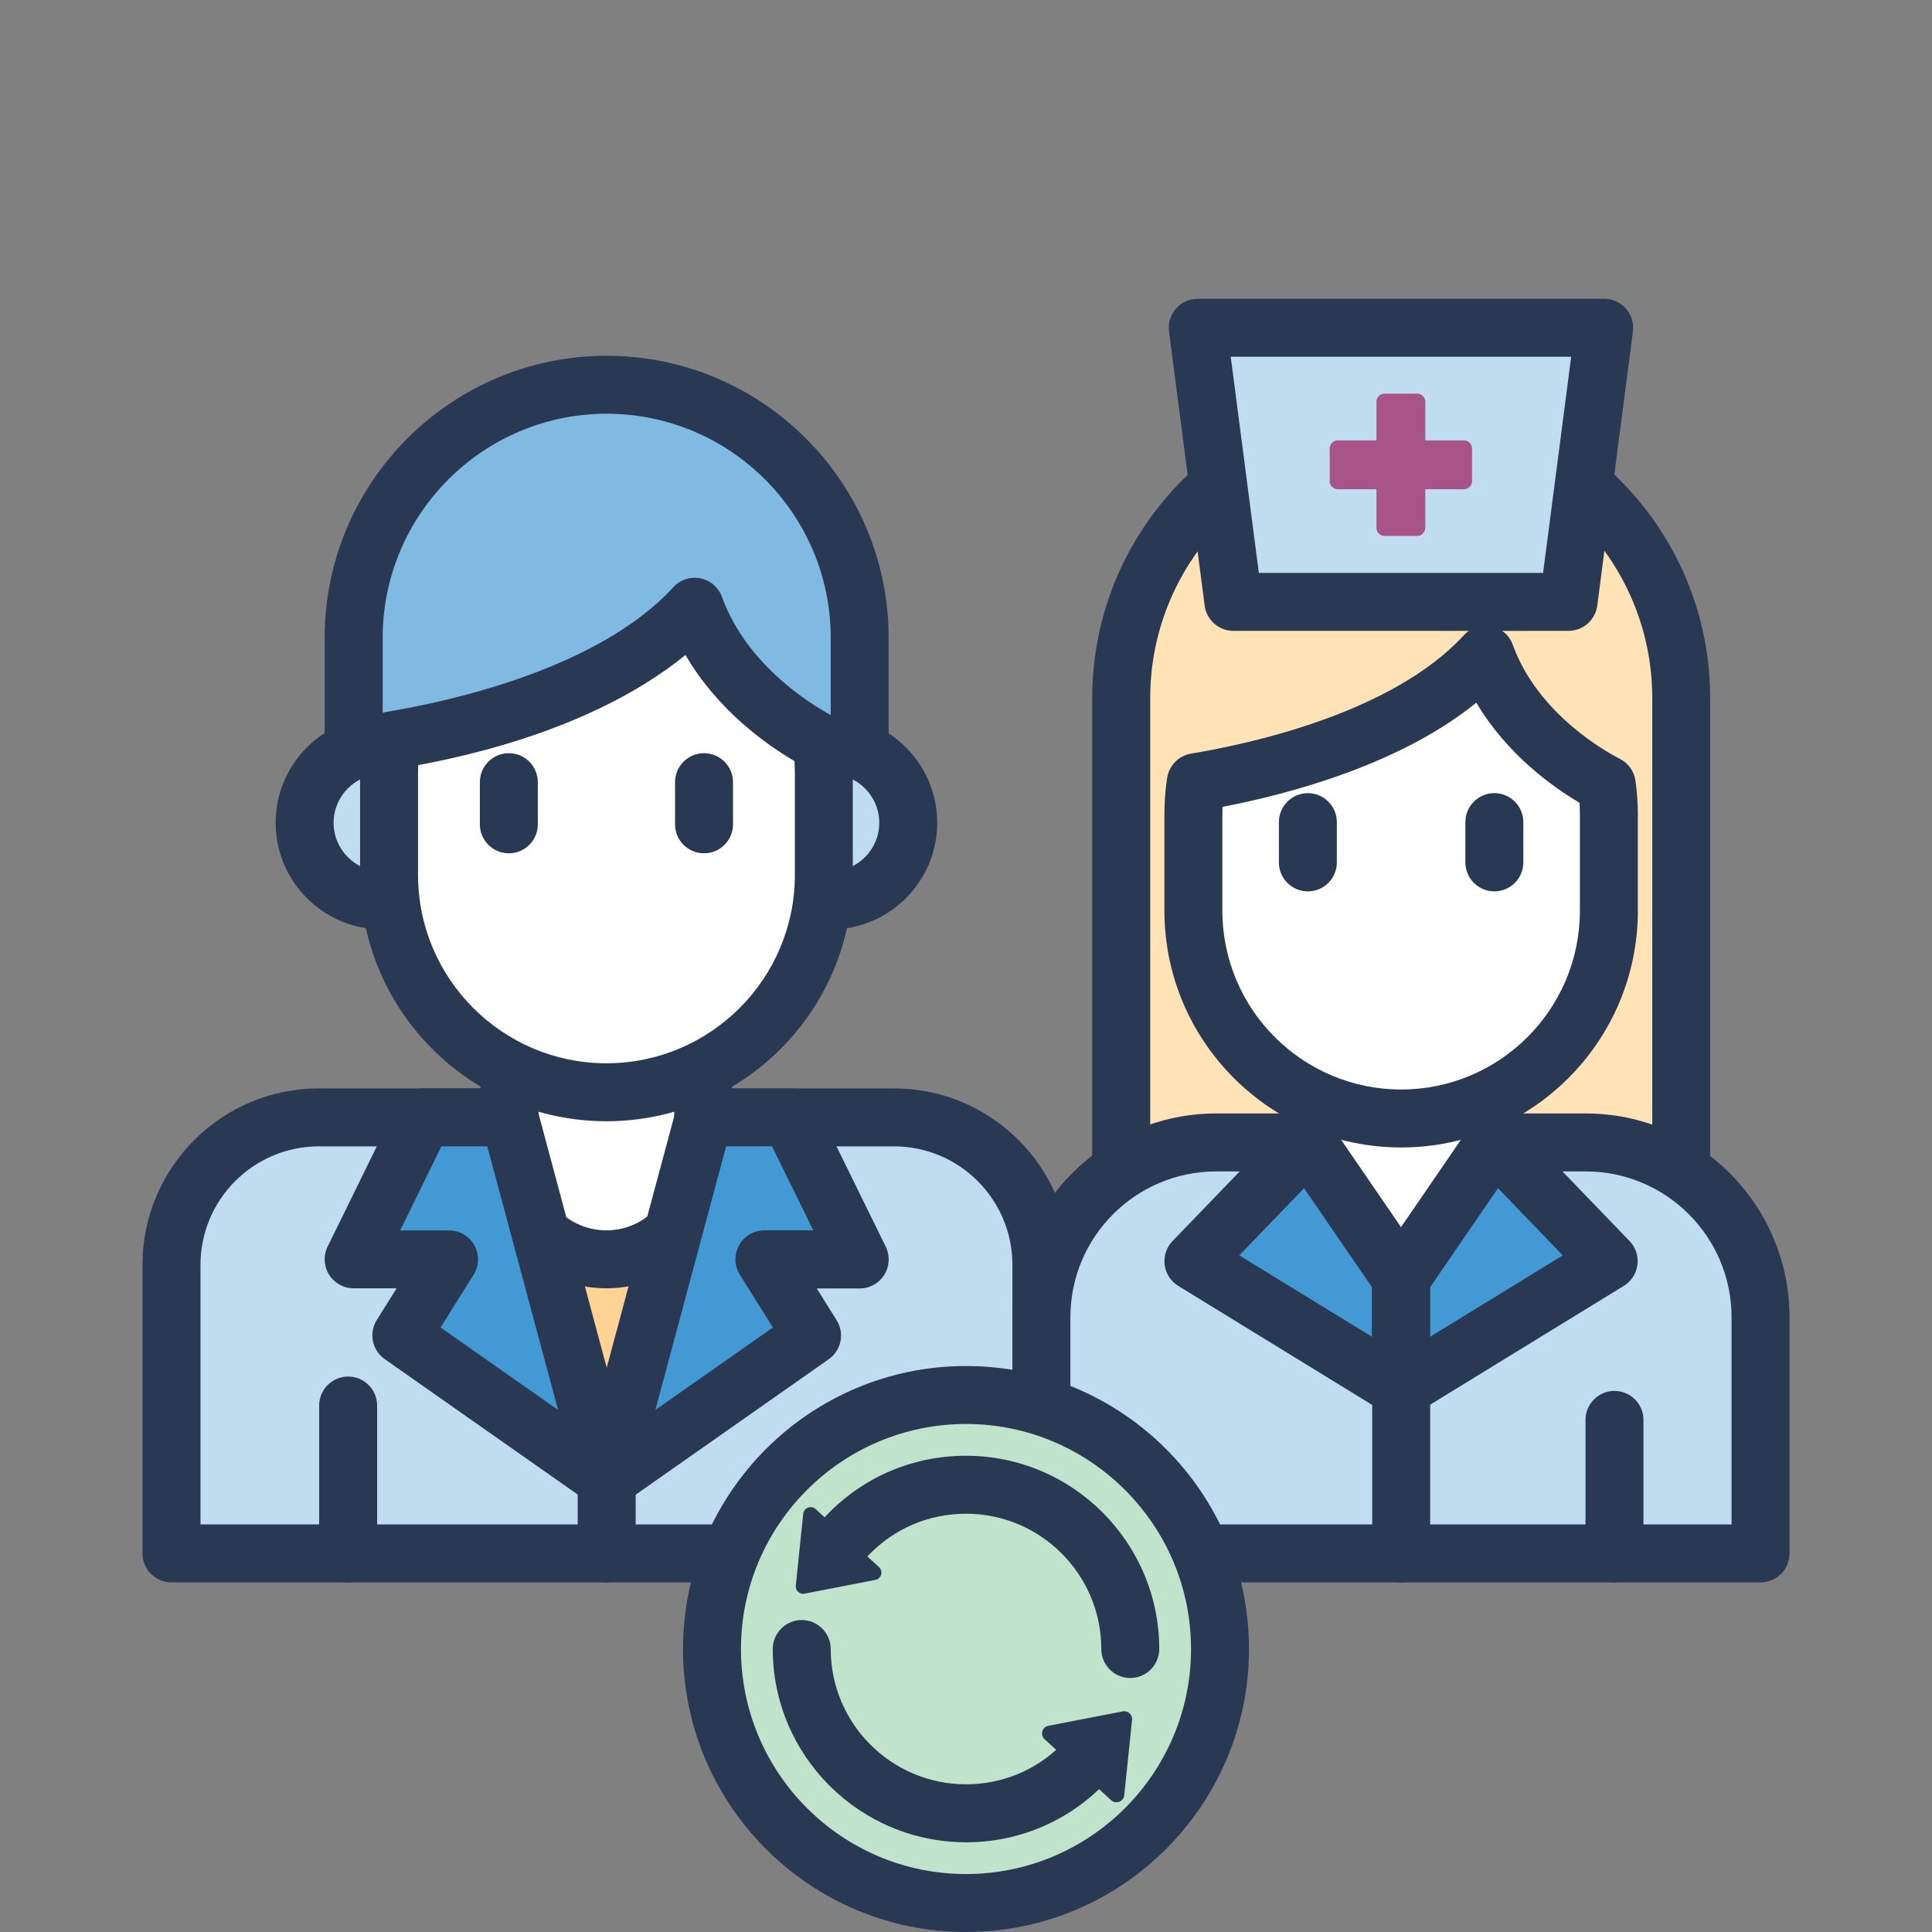 <?xml version="1.0" encoding="UTF-8"?><svg id="a" xmlns="http://www.w3.org/2000/svg" viewBox="0 0 400 400"><rect x="0" y="0" width="400" height="400" fill="#808080" stroke="none"/><defs><style>.c{fill:#fff;}.d{fill:#ffe2b6;}.e{fill:#ffd393;}.f{fill:#80bae2;}.g{fill:#c1e3cc;}.h{fill:#a85488;}.i{fill:#c0ddf0;}.j{fill:#4299d4;}.k{fill:#2a3953;}</style></defs><g id="b"><g><g><g><path class="i" d="M66.03,231.33h119.06c16.85,0,30.52,13.68,30.52,30.52v59.76H35.5v-59.76c0-16.85,13.68-30.52,30.52-30.52Z"/><path class="e" d="M111.95,255.42s14.55,10.84,27.18,0l-13.53,50.89-13.66-50.89Z"/><path class="f" d="M177.99,172.15v-40.11c0-28.93-23.45-52.38-52.38-52.38h0c-28.93,0-52.38,23.45-52.38,52.38v40.11h104.77Z"/><path class="k" d="M177.99,178.15H73.22c-3.31,0-6-2.69-6-6v-40.11c0-32.19,26.19-58.38,58.38-58.38s58.38,26.19,58.38,58.38v40.11c0,3.31-2.69,6-6,6Zm-98.77-12h92.77v-34.11c0-25.58-20.81-46.38-46.38-46.38s-46.38,20.81-46.38,46.38v34.11Z"/><rect class="i" x="63.07" y="154.28" width="124.97" height="32.16" rx="16.08" ry="16.08"/><path class="k" d="M171.96,192.43H79.15c-12.17,0-22.08-9.9-22.08-22.08s9.9-22.08,22.08-22.08h92.81c12.17,0,22.08,9.9,22.08,22.08s-9.9,22.08-22.08,22.08Zm-92.81-32.16c-5.56,0-10.08,4.52-10.08,10.08s4.52,10.08,10.08,10.08h92.81c5.56,0,10.08-4.52,10.08-10.08s-4.52-10.08-10.08-10.08H79.15Z"/><path class="k" d="M215.61,327.62H35.5c-3.31,0-6-2.69-6-6v-59.76c0-20.14,16.38-36.52,36.52-36.52h119.06c20.14,0,36.52,16.38,36.52,36.52v59.76c0,3.31-2.69,6-6,6Zm-174.11-12H209.61v-53.76c0-13.52-11-24.52-24.52-24.52H66.03c-13.52,0-24.52,11-24.52,24.52v53.76Z"/><path class="k" d="M72.08,327.62c-3.31,0-6-2.69-6-6v-30.62c0-3.31,2.69-6,6-6s6,2.69,6,6v30.62c0,3.31-2.69,6-6,6Z"/><path class="c" d="M105.48,204.93h40.11v35.74c0,11.07-8.99,20.06-20.06,20.06h0c-11.07,0-20.06-8.99-20.06-20.06v-35.74h0Z"/><path class="k" d="M125.54,266.73c-14.37,0-26.06-11.69-26.06-26.06v-35.74c0-3.31,2.69-6,6-6h40.11c3.31,0,6,2.69,6,6v35.74c0,14.37-11.69,26.06-26.06,26.06Zm-14.06-55.8v29.74c0,7.75,6.31,14.06,14.06,14.06h0c7.75,0,14.06-6.31,14.06-14.06v-29.74h-28.11Z"/><path class="c" d="M143.84,125.63c-16.7,18.24-48.71,25.34-62.76,27.67-.35,2.25-.53,4.56-.53,6.9v20.94c0,24.86,20.15,45.01,45.01,45.01h0c24.86,0,45.01-20.15,45.01-45.01v-20.94c0-2.16-.16-4.29-.46-6.37-3.98-2.03-20.12-11.15-26.27-28.2Z"/><g><path class="k" d="M105.35,176.67c-3.31,0-6-2.69-6-6v-8.73c0-3.31,2.69-6,6-6s6,2.69,6,6v8.73c0,3.31-2.69,6-6,6Z"/><path class="k" d="M145.76,176.67c-3.31,0-6-2.69-6-6v-8.73c0-3.31,2.69-6,6-6s6,2.69,6,6v8.73c0,3.31-2.69,6-6,6Z"/></g><path class="k" d="M125.56,232.14c-28.13,0-51.01-22.88-51.01-51.01v-20.94c0-2.61,.2-5.24,.6-7.81,.39-2.56,2.39-4.58,4.95-5.01,12.65-2.09,43.75-8.8,59.31-25.8,1.42-1.55,3.54-2.24,5.6-1.83,2.06,.41,3.75,1.87,4.47,3.85,5.46,15.13,20.41,23.39,23.35,24.89,1.74,.89,2.94,2.57,3.21,4.5,.34,2.42,.52,4.84,.52,7.21v20.94c0,28.13-22.88,51.01-51.01,51.01Zm-38.97-73.73c-.03,.59-.04,1.19-.04,1.78v20.94c0,21.51,17.5,39.01,39.01,39.01s39.01-17.5,39.01-39.01v-20.94c0-.86-.03-1.74-.09-2.62-5.75-3.37-15.9-10.51-22.56-21.96-9.49,7.72-26.44,17.37-55.32,22.8Z"/><polygon class="j" points="87.64 231.33 73.22 260.73 92.96 260.73 83.09 276.48 125.61 306.31 105.48 231.33 87.64 231.33"/><path class="k" d="M125.61,312.31c-1.21,0-2.41-.36-3.45-1.09l-42.51-29.83c-2.61-1.83-3.33-5.39-1.64-8.1l4.11-6.56h-8.9c-2.07,0-4-1.07-5.09-2.83-1.1-1.76-1.21-3.96-.29-5.82l14.42-29.4c1.01-2.05,3.1-3.36,5.39-3.36h17.84c2.71,0,5.09,1.82,5.79,4.44l20.12,74.97c.65,2.44-.29,5.02-2.35,6.47-1.03,.72-2.24,1.08-3.44,1.08Zm-34.4-37.47l24.33,17.07-14.65-54.57h-9.5l-8.54,17.4h10.12c2.18,0,4.19,1.19,5.25,3.1,1.06,1.91,.99,4.24-.17,6.09l-6.84,10.92Z"/><polygon class="j" points="163.57 231.33 177.99 260.73 158.25 260.73 168.12 276.48 125.61 306.31 145.73 231.33 163.57 231.33"/><path class="k" d="M125.61,312.31c-1.2,0-2.41-.36-3.44-1.08-2.07-1.45-3.01-4.03-2.35-6.47l20.12-74.97c.7-2.62,3.08-4.44,5.79-4.44h17.84c2.29,0,4.38,1.3,5.39,3.36l14.42,29.4c.91,1.86,.8,4.06-.29,5.82-1.1,1.76-3.02,2.83-5.09,2.83h-8.9l4.11,6.56c1.7,2.71,.98,6.26-1.64,8.1l-42.51,29.83c-1.03,.73-2.24,1.09-3.45,1.09Zm24.73-74.97l-14.65,54.57,24.33-17.07-6.84-10.92c-1.16-1.85-1.22-4.18-.17-6.09,1.06-1.91,3.07-3.1,5.25-3.1h10.12l-8.54-17.4h-9.5Z"/><path class="k" d="M125.61,327.62c-3.31,0-6-2.69-6-6v-15.31c0-3.31,2.69-6,6-6s6,2.69,6,6v15.31c0,3.31-2.69,6-6,6Z"/></g><g><g><path class="d" d="M290.1,86.55h0c-32.02,0-57.97,25.96-57.97,57.97v107.11h115.95v-107.11c0-32.02-25.96-57.97-57.97-57.97Z"/><path class="k" d="M348.08,257.63h-115.95c-3.31,0-6-2.69-6-6v-107.11c0-35.28,28.7-63.97,63.97-63.97s63.97,28.7,63.97,63.97v107.11c0,3.31-2.69,6-6,6Zm-109.95-12h103.95v-101.11c0-28.66-23.32-51.97-51.97-51.97s-51.97,23.32-51.97,51.97v101.11Z"/><path class="i" d="M251.8,236.53h76.51c19.97,0,36.19,16.22,36.19,36.19v48.9H215.61v-48.9c0-19.97,16.22-36.19,36.19-36.19Z"/><path class="k" d="M364.5,327.62H215.61c-3.31,0-6-2.69-6-6v-48.9c0-23.26,18.93-42.19,42.19-42.19h76.51c23.26,0,42.19,18.93,42.19,42.19v48.9c0,3.31-2.69,6-6,6Zm-142.89-12h136.89v-42.9c0-16.65-13.54-30.19-30.19-30.19h-76.51c-16.65,0-30.19,13.54-30.19,30.19v42.9Z"/><path class="k" d="M334.26,327.62c-3.31,0-6-2.69-6-6v-27.65c0-3.31,2.69-6,6-6s6,2.69,6,6v27.65c0,3.31-2.69,6-6,6Z"/><path class="c" d="M270.87,211.3h38.33v34.16c0,10.58-8.59,19.17-19.17,19.17h0c-10.58,0-19.17-8.59-19.17-19.17v-34.16h0Z"/><path class="k" d="M290.04,270.62c-13.88,0-25.17-11.29-25.17-25.17v-34.16c0-3.31,2.69-6,6-6h38.33c3.31,0,6,2.69,6,6v34.16c0,13.88-11.29,25.17-25.17,25.17Zm-13.17-53.32v28.16c0,7.26,5.91,13.17,13.17,13.17s13.17-5.91,13.17-13.17v-28.16h-26.33Z"/><path class="c" d="M307.56,135.52c-15.96,17.43-46.54,24.22-59.98,26.44-.33,2.15-.5,4.35-.5,6.6v20.01c0,23.75,19.26,43.01,43.01,43.01h0c23.75,0,43.01-19.26,43.01-43.01v-20.01c0-2.07-.15-4.1-.44-6.09-3.8-1.94-19.23-10.66-25.1-26.95Z"/><g><path class="k" d="M270.78,184.55c-3.31,0-6-2.69-6-6v-8.34c0-3.31,2.69-6,6-6s6,2.69,6,6v8.34c0,3.31-2.69,6-6,6Z"/><path class="k" d="M309.39,184.55c-3.31,0-6-2.69-6-6v-8.34c0-3.31,2.69-6,6-6s6,2.69,6,6v8.34c0,3.31-2.69,6-6,6Z"/></g><path class="k" d="M290.09,237.57c-27.02,0-49.01-21.99-49.01-49.01v-20.01c0-2.51,.19-5.04,.57-7.51,.39-2.56,2.39-4.58,4.95-5.01,12.06-2,41.71-8.38,56.53-24.57,1.42-1.55,3.54-2.24,5.6-1.83,2.06,.41,3.75,1.87,4.47,3.85,5.18,14.36,19.39,22.21,22.19,23.64,1.74,.89,2.94,2.57,3.21,4.5,.33,2.32,.5,4.65,.5,6.93v20.01c0,27.02-21.99,49.01-49.01,49.01Zm-36.98-70.51c-.02,.5-.03,.99-.03,1.49v20.01c0,20.41,16.6,37.01,37.01,37.01s37.01-16.6,37.01-37.01v-20.01c0-.77-.03-1.56-.08-2.35-5.49-3.23-15.01-9.98-21.36-20.72-7.04,5.7-16.07,10.58-26.97,14.58-9.39,3.44-18.53,5.64-25.58,6.99Z"/></g><polygon class="j" points="270.78 236.53 247.08 261.11 290.04 287.48 290.04 264.62 270.78 236.53"/><polygon class="j" points="309.36 236.53 333.06 261.11 290.1 287.48 290.1 264.62 309.36 236.53"/><path class="k" d="M290.04,293.48c-1.09,0-2.18-.3-3.14-.89l-42.96-26.36c-1.55-.95-2.58-2.55-2.81-4.36s.37-3.61,1.63-4.92l23.7-24.58c1.25-1.3,3.02-1.96,4.82-1.81,1.8,.15,3.43,1.1,4.45,2.59l19.26,28.1c.68,1,1.05,2.18,1.05,3.39v22.85c0,2.17-1.17,4.18-3.07,5.24-.91,.51-1.92,.76-2.93,.76Zm-33.46-33.57l27.46,16.85v-10.27l-14.05-20.49-13.41,13.91Z"/><path class="k" d="M290.1,293.48c-1.01,0-2.02-.25-2.93-.76-1.9-1.06-3.07-3.06-3.07-5.24v-22.85c0-1.21,.37-2.39,1.05-3.39l19.26-28.1c1.02-1.49,2.65-2.44,4.45-2.59,1.79-.15,3.57,.52,4.82,1.81l23.7,24.58c1.26,1.31,1.86,3.12,1.63,4.92-.23,1.8-1.26,3.41-2.81,4.36l-42.96,26.36c-.96,.59-2.05,.89-3.14,.89Zm6-26.99v10.27l27.46-16.85-13.41-13.91-14.05,20.49Z"/><path class="k" d="M290.1,327.62c-3.31,0-6-2.69-6-6v-34.14c0-3.31,2.69-6,6-6s6,2.69,6,6v34.14c0,3.31-2.69,6-6,6Z"/><polygon class="i" points="332.13 67.86 247.98 67.86 255.36 124.61 324.75 124.61 332.13 67.86"/><path class="k" d="M324.75,130.61h-69.39c-3.01,0-5.56-2.24-5.95-5.23l-7.38-56.75c-.22-1.71,.3-3.44,1.44-4.73,1.14-1.3,2.78-2.04,4.51-2.04h84.15c1.73,0,3.37,.74,4.51,2.04,1.14,1.3,1.67,3.02,1.44,4.73l-7.38,56.75c-.39,2.99-2.94,5.23-5.95,5.23Zm-64.12-12h58.85l5.82-44.75h-70.49l5.82,44.75Z"/><path class="h" d="M303.08,91.18h-7.99v-7.99c0-.93-.76-1.69-1.69-1.69h-6.73c-.93,0-1.69,.76-1.69,1.69v7.99h-7.99c-.93,0-1.69,.76-1.69,1.69v6.73c0,.93,.76,1.69,1.69,1.69h7.99v7.99c0,.93,.76,1.69,1.69,1.69h6.73c.93,0,1.69-.76,1.69-1.69v-7.99h7.99c.93,0,1.69-.76,1.69-1.69v-6.73c0-.93-.76-1.69-1.69-1.69Z"/></g></g><g><circle class="g" cx="200" cy="341.41" r="52.59"/><path class="k" d="M200,400c-32.31,0-58.59-26.28-58.59-58.59s26.28-58.59,58.59-58.59,58.59,26.28,58.59,58.59-26.28,58.59-58.59,58.59Zm0-105.18c-25.69,0-46.59,20.9-46.59,46.59s20.9,46.59,46.59,46.59,46.59-20.9,46.59-46.59-20.9-46.59-46.59-46.59Z"/><g><path class="k" d="M234.01,347.41c-3.31,0-6-2.69-6-6,0-15.44-12.56-28.01-28.01-28.01-7.73,0-14.92,3.08-20.26,8.67-2.29,2.4-6.09,2.49-8.48,.2-2.4-2.29-2.49-6.09-.2-8.48,7.62-7.99,17.9-12.39,28.94-12.39,22.06,0,40.01,17.95,40.01,40.01,0,3.31-2.69,6-6,6Z"/><path class="k" d="M200,381.42c-22.06,0-40.01-17.95-40.01-40.01,0-3.31,2.69-6,6-6s6,2.69,6,6c0,15.44,12.56,28.01,28.01,28.01,7.48,0,14.51-2.91,19.8-8.2,2.34-2.34,6.14-2.34,8.49,0,2.34,2.34,2.34,6.14,0,8.49-7.56,7.56-17.6,11.72-28.29,11.72Z"/><path class="k" d="M175.43,318.45l6.56,6c.93,.85,.5,2.4-.75,2.65l-6.85,1.33-7.81,1.52c-1.01,.2-1.93-.64-1.82-1.67l.82-7.92,.72-6.94c.13-1.26,1.64-1.83,2.57-.98l6.56,6Z"/><path class="k" d="M223.17,366.4l-6.9-6.31c-.98-.9-.52-2.53,.78-2.78l7.2-1.4,8.21-1.59c1.07-.21,2.03,.67,1.92,1.75l-.86,8.32-.76,7.3c-.14,1.32-1.72,1.92-2.7,1.03l-6.9-6.31Z"/></g></g></g></g></svg>